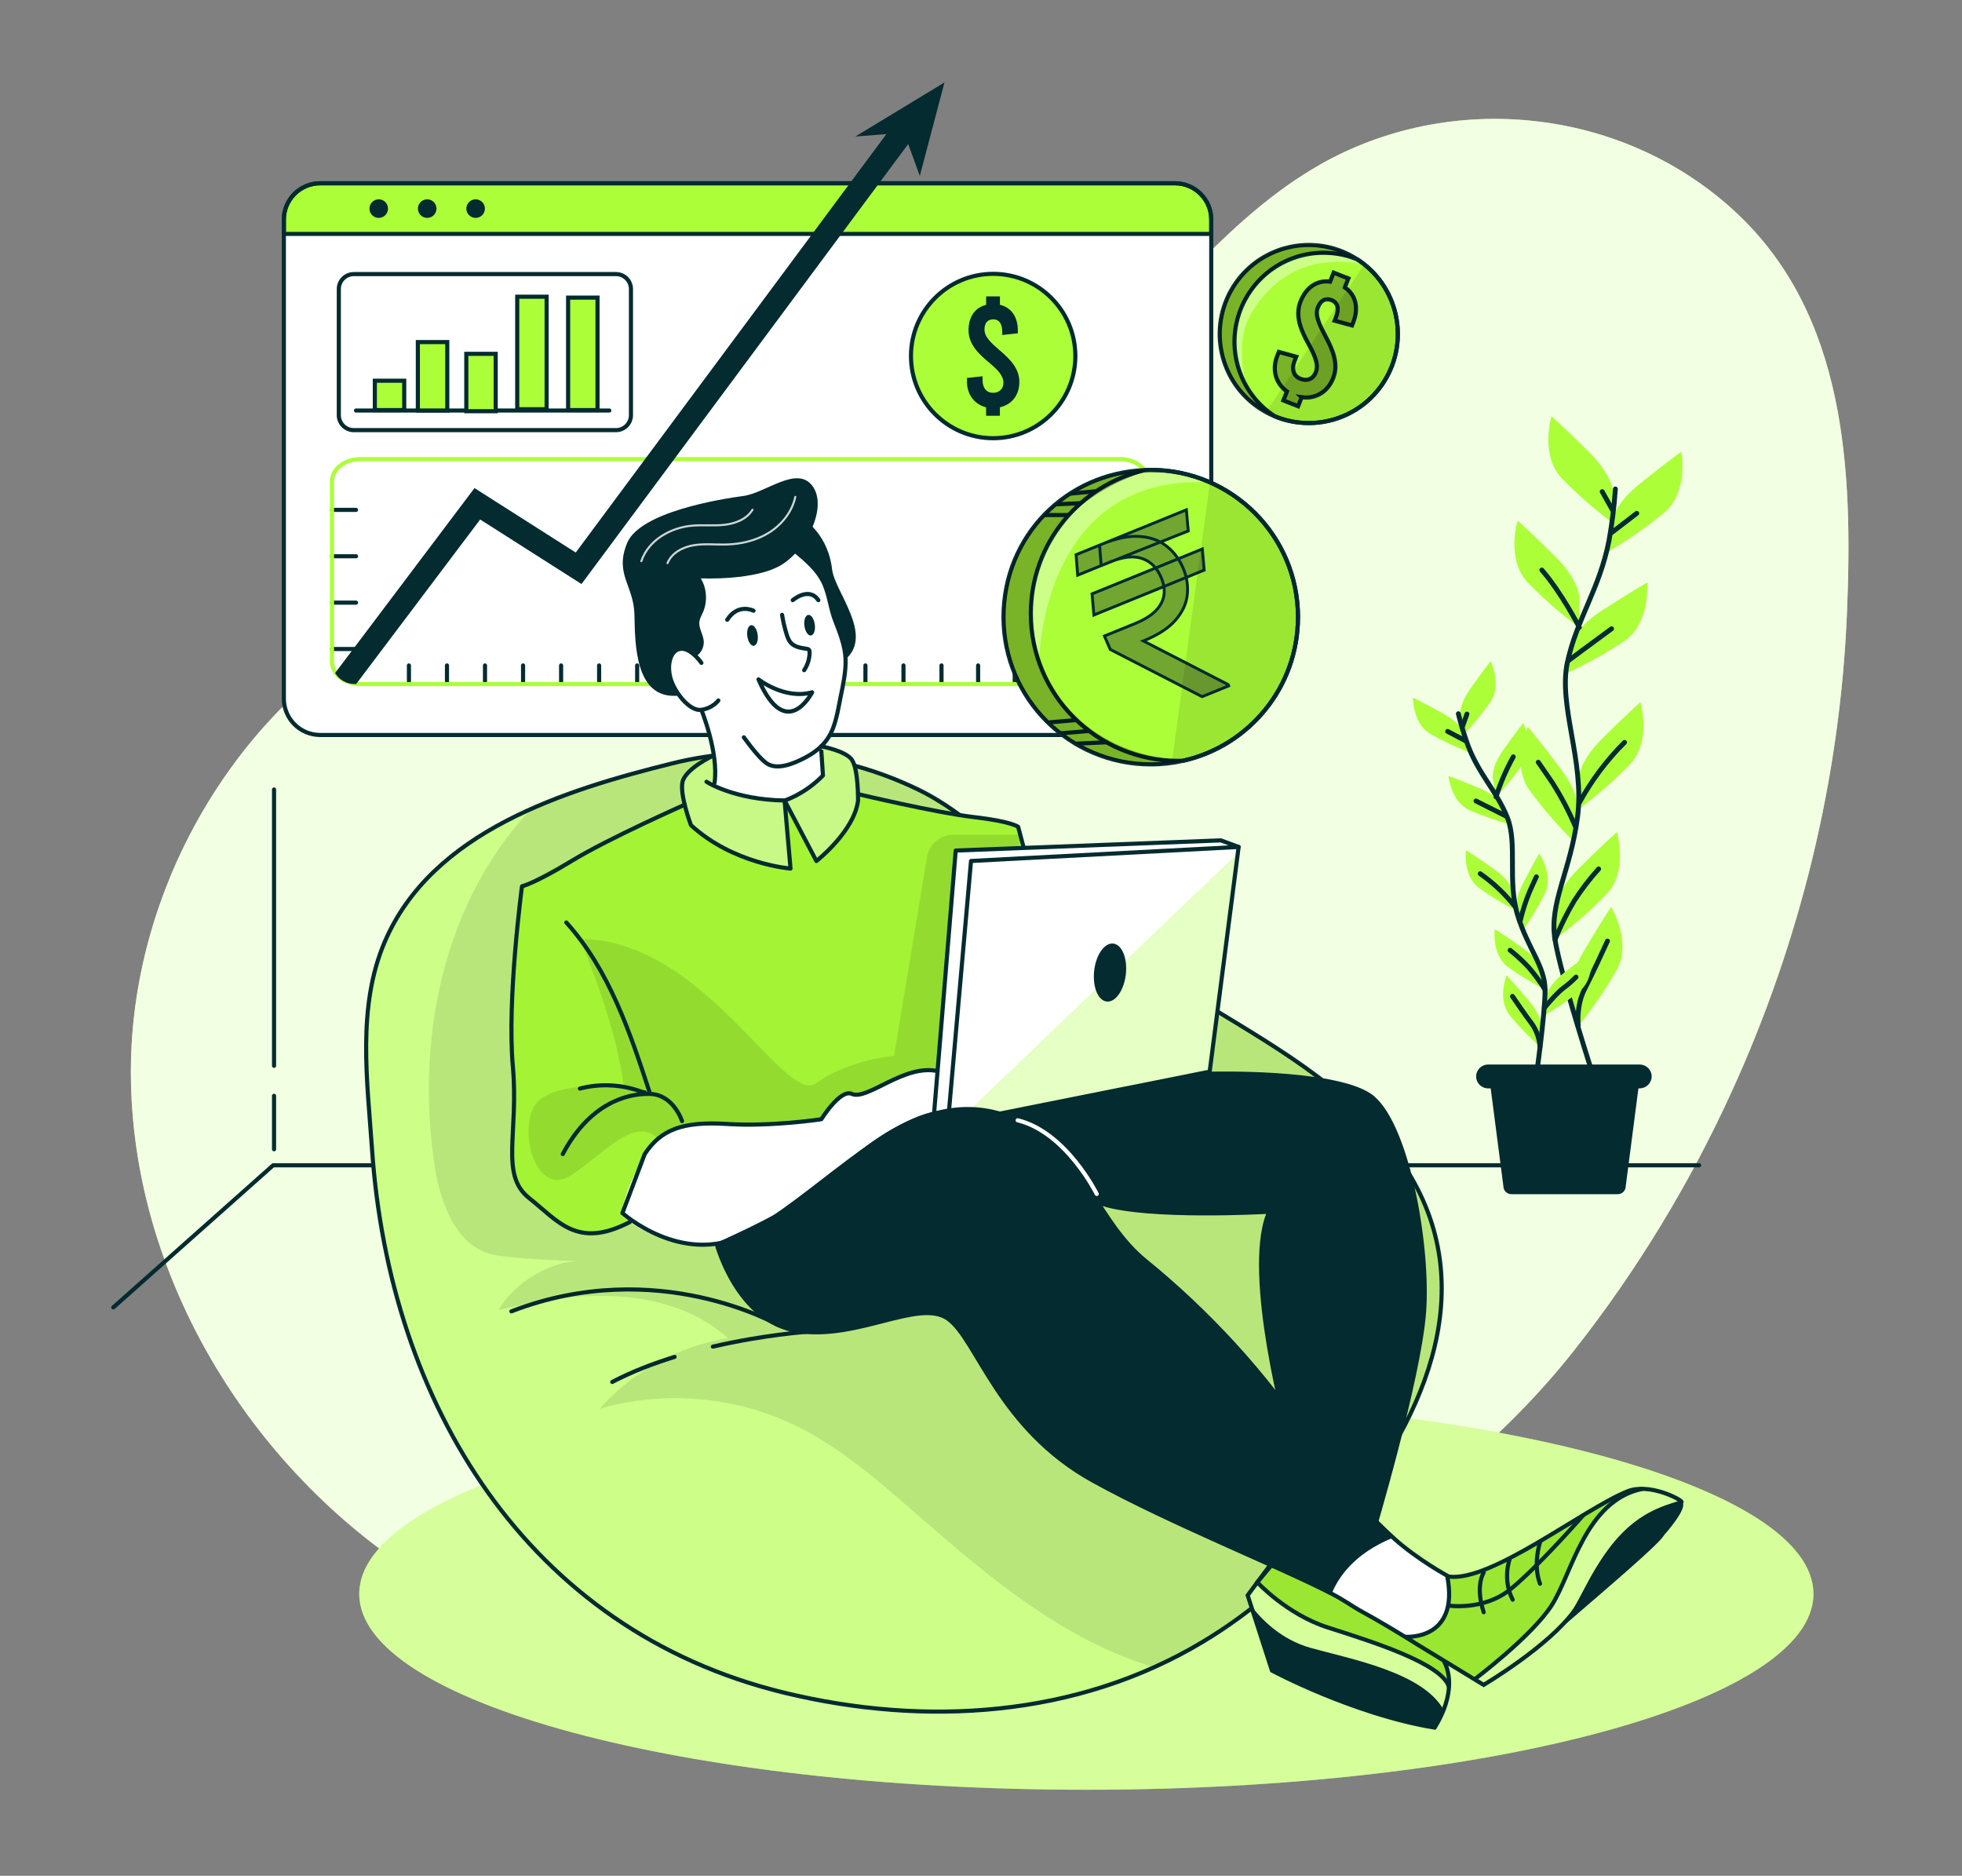 <svg width="476" height="455" viewBox="0 0 476 455" fill="none" xmlns="http://www.w3.org/2000/svg">
<rect x="0" y="0" width="476" height="455" fill="#808080" stroke="none"/>
<g clip-path="url(#clip0_1205_2)">
<path d="M320.029 40.062C298.565 52.335 283.436 72.976 265.08 89.547C242.416 110.002 214.342 124.399 184.497 130.86C159.944 136.18 134.221 136.249 110.514 144.569C64.32 160.795 32.616 208.923 31.77 257.858C30.934 306.793 58.822 354.203 99.753 381.06C113.652 390.176 128.958 397.158 144.963 401.652C175.073 410.12 206.984 409.746 238.098 406.511C291.827 400.915 348.152 370.419 382.02 327.405C397.13 308.218 409.878 287.203 420.03 265.007C436.713 228.562 446.422 188.881 448.085 148.817C449.511 114.388 448.055 76.241 420.768 51.164C393.539 26.137 352.057 21.741 320.029 40.052V40.062Z" fill="#D6FF9D"/>
<path opacity="0.7" d="M320.029 40.062C298.565 52.335 283.436 72.976 265.08 89.547C242.416 110.002 214.342 124.399 184.497 130.86C159.944 136.18 134.221 136.249 110.514 144.569C64.32 160.795 32.616 208.923 31.77 257.858C30.934 306.793 58.822 354.203 99.753 381.06C113.652 390.176 128.958 397.158 144.963 401.652C175.073 410.12 206.984 409.746 238.098 406.511C291.827 400.915 348.152 370.419 382.02 327.405C397.13 308.218 409.878 287.203 420.03 265.007C436.713 228.562 446.422 188.881 448.085 148.817C449.511 114.388 448.055 76.241 420.768 51.164C393.539 26.137 352.057 21.741 320.029 40.052V40.062Z" fill="white"/>
<path d="M263.556 434.135C360.981 434.135 439.96 412.869 439.96 386.636C439.96 360.403 360.981 339.137 263.556 339.137C166.131 339.137 87.152 360.403 87.152 386.636C87.152 412.869 166.131 434.135 263.556 434.135Z" fill="#ACFF38"/>
<path opacity="0.5" d="M263.556 434.135C360.981 434.135 439.96 412.869 439.96 386.636C439.96 360.403 360.981 339.137 263.556 339.137C166.131 339.137 87.152 360.403 87.152 386.636C87.152 412.869 166.131 434.135 263.556 434.135Z" fill="white"/>
<path d="M77.669 44.458H285.059C289.918 44.458 293.863 48.401 293.863 53.259V169.479C293.863 174.337 289.918 178.28 285.059 178.28H77.669C72.81 178.28 68.865 174.337 68.865 169.479V53.259C68.865 48.401 72.81 44.458 77.669 44.458Z" fill="white"/>
<path d="M293.863 53.259V56.74H68.865V53.259C68.865 48.401 72.81 44.458 77.669 44.458H285.059C289.918 44.458 293.863 48.401 293.863 53.259Z" fill="#ACFF38"/>
<path d="M77.669 44.458H285.059C289.918 44.458 293.863 48.401 293.863 53.259V169.479C293.863 174.337 289.918 178.28 285.059 178.28H77.669C72.81 178.28 68.865 174.337 68.865 169.479V53.259C68.865 48.401 72.81 44.458 77.669 44.458Z" stroke="#032B30" stroke-linecap="round" stroke-linejoin="round"/>
<path d="M293.863 53.259V56.74H68.865V53.259C68.865 48.401 72.81 44.458 77.669 44.458H285.059C289.918 44.458 293.863 48.401 293.863 53.259Z" stroke="#032B30" stroke-linecap="round" stroke-linejoin="round"/>
<path d="M94.136 50.604C94.136 51.843 93.133 52.856 91.883 52.856C90.634 52.856 89.631 51.853 89.631 50.604C89.631 49.355 90.634 48.352 91.883 48.352C93.133 48.352 94.136 49.355 94.136 50.604Z" fill="#032B30"/>
<path d="M105.892 50.604C105.892 51.843 104.889 52.856 103.639 52.856C102.39 52.856 101.387 51.853 101.387 50.604C101.387 49.355 102.39 48.352 103.639 48.352C104.889 48.352 105.892 49.355 105.892 50.604Z" fill="#032B30"/>
<path d="M115.393 52.856C116.637 52.856 117.646 51.847 117.646 50.604C117.646 49.36 116.637 48.352 115.393 48.352C114.149 48.352 113.141 49.36 113.141 50.604C113.141 51.847 114.149 52.856 115.393 52.856Z" fill="#032B30"/>
<path d="M149.448 66.486H85.833C83.828 66.486 82.203 68.111 82.203 70.115V100.709C82.203 102.713 83.828 104.337 85.833 104.337H149.448C151.452 104.337 153.077 102.713 153.077 100.709V70.115C153.077 68.111 151.452 66.486 149.448 66.486Z" stroke="#032B30" stroke-linecap="round" stroke-linejoin="round"/>
<path d="M86.373 99.578H147.824" stroke="#032B30" stroke-linecap="round" stroke-linejoin="round"/>
<path d="M98.069 92.35H90.938V99.479H98.069V92.35Z" fill="#ACFF38" stroke="#032B30" stroke-miterlimit="10"/>
<path d="M108.507 82.978H101.375V99.578H108.507V82.978Z" fill="#ACFF38" stroke="#032B30" stroke-miterlimit="10"/>
<path d="M120.261 85.83H113.129V99.745H120.261V85.83Z" fill="#ACFF38" stroke="#032B30" stroke-miterlimit="10"/>
<path d="M132.616 71.973H125.484V99.263H132.616V71.973Z" fill="#ACFF38" stroke="#032B30" stroke-miterlimit="10"/>
<path d="M144.962 72.19H137.83V99.479H144.962V72.19Z" fill="#ACFF38" stroke="#032B30" stroke-miterlimit="10"/>
<path d="M240.951 106.294C251.963 106.294 260.89 97.37 260.89 86.361C260.89 75.352 251.963 66.427 240.951 66.427C229.939 66.427 221.012 75.352 221.012 86.361C221.012 97.37 229.939 106.294 240.951 106.294Z" fill="#ACFF38" stroke="#032B30" stroke-miterlimit="10"/>
<path d="M242.583 98.801V100.846H239.239V98.801C236.416 98.093 234.596 95.723 234.596 92.605V91.681L238.383 91.268V92.232C238.383 94.13 239.347 95.28 240.911 95.28C242.475 95.28 243.439 94.317 243.439 92.792C243.439 90.973 241.727 89.419 239.731 87.747C237.35 85.78 234.979 83.44 234.979 80.136C234.979 76.831 236.543 74.609 239.249 73.94V71.895H242.593V73.94C245.338 74.57 246.941 76.871 246.941 80.175V80.844L243.154 81.257V80.509C243.154 78.503 242.377 77.461 240.999 77.461C239.622 77.461 238.845 78.316 238.845 79.949C238.845 81.768 240.586 83.292 242.554 84.994C244.895 87 247.305 89.301 247.305 92.605C247.305 95.91 245.446 98.132 242.593 98.801H242.583Z" fill="#032B30"/>
<path d="M80.551 123.681H86.374" stroke="#032B30" stroke-linecap="round" stroke-linejoin="round"/>
<path d="M80.551 134.931H86.374" stroke="#032B30" stroke-linecap="round" stroke-linejoin="round"/>
<path d="M80.551 146.182H86.374" stroke="#032B30" stroke-linecap="round" stroke-linejoin="round"/>
<path d="M80.551 157.432H86.374" stroke="#032B30" stroke-linecap="round" stroke-linejoin="round"/>
<path d="M99.211 165.929V161.415" stroke="#032B30" stroke-linecap="round" stroke-linejoin="round"/>
<path d="M108.438 165.929V161.415" stroke="#032B30" stroke-linecap="round" stroke-linejoin="round"/>
<path d="M117.664 165.929V161.415" stroke="#032B30" stroke-linecap="round" stroke-linejoin="round"/>
<path d="M126.902 165.929V161.415" stroke="#032B30" stroke-linecap="round" stroke-linejoin="round"/>
<path d="M136.129 165.929V161.415" stroke="#032B30" stroke-linecap="round" stroke-linejoin="round"/>
<path d="M145.355 165.929V161.415" stroke="#032B30" stroke-linecap="round" stroke-linejoin="round"/>
<path d="M154.582 165.929V161.415" stroke="#032B30" stroke-linecap="round" stroke-linejoin="round"/>
<path d="M163.818 165.929V161.415" stroke="#032B30" stroke-linecap="round" stroke-linejoin="round"/>
<path d="M173.047 165.929V161.415" stroke="#032B30" stroke-linecap="round" stroke-linejoin="round"/>
<path d="M182.273 165.929V161.415" stroke="#032B30" stroke-linecap="round" stroke-linejoin="round"/>
<path d="M191.5 165.929V161.415" stroke="#032B30" stroke-linecap="round" stroke-linejoin="round"/>
<path d="M200.736 165.929V161.415" stroke="#032B30" stroke-linecap="round" stroke-linejoin="round"/>
<path d="M209.963 165.929V161.415" stroke="#032B30" stroke-linecap="round" stroke-linejoin="round"/>
<path d="M219.191 165.929V161.415" stroke="#032B30" stroke-linecap="round" stroke-linejoin="round"/>
<path d="M228.418 165.929V161.415" stroke="#032B30" stroke-linecap="round" stroke-linejoin="round"/>
<path d="M237.301 165.929V161.415" stroke="#032B30" stroke-linecap="round" stroke-linejoin="round"/>
<path d="M246.184 165.929V161.415" stroke="#032B30" stroke-linecap="round" stroke-linejoin="round"/>
<path d="M255.057 165.929V161.415" stroke="#032B30" stroke-linecap="round" stroke-linejoin="round"/>
<path d="M278.547 116.787V160.51C278.547 163.5 275.497 165.929 271.73 165.929H87.358C84.859 165.929 82.666 164.857 81.485 163.254C80.885 162.447 80.541 161.513 80.541 160.51V116.787C80.541 113.798 83.59 111.369 87.358 111.369H271.73C275.497 111.369 278.547 113.798 278.547 116.787Z" stroke="#ACFF38" stroke-linecap="round" stroke-linejoin="round"/>
<path d="M222.438 32.106L163.584 111.359L141.077 141.668L116.495 126.012L86.414 165.919H85.981C83.994 165.919 82.243 164.847 81.309 163.244L115.118 118.39L139.68 134.027L156.511 111.349L217.873 28.723L222.438 32.106Z" fill="#032B30"/>
<path d="M207.506 33.119L229.137 20L223.156 42.678L219.34 32.184L207.506 33.119Z" fill="#032B30"/>
<path d="M412.22 282.66H66.269L27.492 317.128" stroke="#032B30" stroke-linecap="round" stroke-linejoin="round"/>
<path d="M66.486 258.527V191.507" stroke="#032B30" stroke-linecap="round" stroke-linejoin="round"/>
<path d="M66.486 278.775V265.804" stroke="#032B30" stroke-linecap="round" stroke-linejoin="round"/>
<path d="M391.395 119.61C391.395 119.61 391.395 115.558 385.72 109.884C380.044 104.21 376.404 100.974 376.404 100.974C376.404 100.974 373.571 110.287 378.834 115.961C382.709 119.964 386.91 123.632 391.395 126.926V119.61Z" fill="#ACFF38"/>
<path d="M383.161 144.913C383.161 144.913 383.161 140.861 377.485 135.187C371.809 129.513 368.17 126.277 368.17 126.277C368.17 126.277 365.337 135.59 370.599 141.265C374.475 145.257 378.675 148.925 383.161 152.23V144.913Z" fill="#ACFF38"/>
<path d="M391.031 126.513C391.031 126.513 391.454 122.481 397.7 117.446C403.947 112.401 407.901 109.569 407.901 109.569C407.901 109.569 409.741 119.157 403.898 124.212C399.628 127.772 395.064 130.968 390.254 133.761L391.031 126.513Z" fill="#ACFF38"/>
<path d="M381.085 156.389C381.085 156.389 381.931 152.426 388.669 148.07C395.398 143.713 399.637 141.304 399.637 141.304C399.637 141.304 400.464 151.01 394.158 155.455C389.535 158.543 384.656 161.238 379.59 163.509L381.095 156.38L381.085 156.389Z" fill="#ACFF38"/>
<path d="M382.965 188.95C382.965 188.95 382.965 184.899 388.631 179.234C394.297 173.57 397.956 170.324 397.956 170.324C397.956 170.324 400.789 179.647 395.526 185.312C391.661 189.314 387.46 192.982 382.975 196.277V188.95H382.965Z" fill="#ACFF38"/>
<path d="M382.867 196.906C382.867 196.906 383.448 192.894 378.628 186.482C373.817 180.06 370.67 176.333 370.67 176.333C370.67 176.333 366.558 185.154 370.955 191.517C374.221 196.011 377.86 200.23 381.834 204.124L382.867 196.906Z" fill="#ACFF38"/>
<path d="M377.27 220.469C377.27 220.469 377.27 216.417 382.936 210.753C388.602 205.088 392.261 201.843 392.261 201.843C392.261 201.843 395.094 211.166 389.831 216.83C385.965 220.832 381.765 224.501 377.279 227.795V220.469H377.27Z" fill="#ACFF38"/>
<path d="M381.056 241.828C381.056 241.828 380.033 237.905 384.096 230.971C388.149 224.038 390.854 220.006 390.854 220.006C390.854 220.006 395.949 228.306 392.3 235.121C389.565 239.96 386.427 244.562 382.915 248.879L381.056 241.818V241.828Z" fill="#ACFF38"/>
<path d="M391.906 118.607C391.621 122.826 391.099 127.025 390.352 131.175C388.109 142.75 382.502 150.233 380.259 160.687C378.016 171.141 384.45 184.623 382.738 198.066C381.017 211.5 375.784 218.974 377.259 227.943C378.735 236.911 386.604 261.192 386.604 261.192" stroke="#032B30" stroke-width="1.18" stroke-linecap="round" stroke-linejoin="round"/>
<path d="M390.982 129.208L397.091 124.517" stroke="#032B30" stroke-width="1.18" stroke-linecap="round" stroke-linejoin="round"/>
<path d="M391.257 123.809L388.709 119.256" stroke="#032B30" stroke-width="1.18" stroke-linecap="round" stroke-linejoin="round"/>
<path d="M380.604 160.185C380.604 160.185 385.719 156.35 390.981 152.515" stroke="#032B30" stroke-width="1.18" stroke-linecap="round" stroke-linejoin="round"/>
<path d="M383.162 152.18C383.162 152.18 378.902 143.821 374.062 138.275" stroke="#032B30" stroke-width="1.18" stroke-linecap="round" stroke-linejoin="round"/>
<path d="M383.162 194.713C386.093 189.334 389.782 184.397 394.13 180.08" stroke="#032B30" stroke-width="1.18" stroke-linecap="round" stroke-linejoin="round"/>
<path d="M382.168 200.407C380.614 196.749 378.755 193.218 376.62 189.865C373.63 185.459 373.197 184.889 373.197 184.889" stroke="#032B30" stroke-width="1.18" stroke-linecap="round" stroke-linejoin="round"/>
<path d="M377.27 227.913C378.568 224.697 380.103 221.58 381.873 218.59C383.644 215.827 385.641 213.211 387.844 210.772" stroke="#032B30" stroke-width="1.18" stroke-linecap="round" stroke-linejoin="round"/>
<path d="M382.906 248.879C382.906 248.879 382.306 244.031 384.44 239.911C386.575 235.79 388.985 230.391 389.988 228.267" stroke="#032B30" stroke-width="1.18" stroke-linecap="round" stroke-linejoin="round"/>
<path d="M354.25 173.717C354.25 173.717 353.808 171.18 356.749 167.01C359.7 162.841 361.618 160.402 361.618 160.402C361.618 160.402 364.412 165.929 361.716 170.059C359.72 172.98 357.487 175.733 355.027 178.28L354.24 173.717H354.25Z" fill="#ACFF38"/>
<path d="M362.16 188.695C362.16 188.695 361.718 186.157 364.659 181.978C367.6 177.808 369.538 175.379 369.538 175.379C369.538 175.379 372.332 180.916 369.636 185.036C367.64 187.957 365.407 190.711 362.947 193.258L362.16 188.685V188.695Z" fill="#ACFF38"/>
<path d="M355.225 178.015C355.225 178.015 354.536 175.536 350.061 173.058C345.575 170.58 342.801 169.223 342.801 169.223C342.801 169.223 342.693 175.389 346.913 177.975C349.982 179.736 353.189 181.24 356.504 182.479L355.225 178.015Z" fill="#ACFF38"/>
<path d="M364.707 195.657C364.707 195.657 363.743 193.267 359.051 191.261C354.359 189.265 351.428 188.223 351.428 188.223C351.428 188.223 351.969 194.389 356.425 196.493C359.661 197.929 363.006 199.089 366.439 199.964L364.707 195.657Z" fill="#ACFF38"/>
<path d="M367.069 216.289C367.069 216.289 366.627 213.752 362.456 210.812C358.285 207.871 355.639 206.239 355.639 206.239C355.639 206.239 354.872 212.405 358.787 215.375C361.649 217.45 364.679 219.289 367.846 220.852L367.06 216.299L367.069 216.289Z" fill="#ACFF38"/>
<path d="M367.984 221.265C367.984 221.265 367.187 218.816 369.508 214.273C371.82 209.73 373.404 207.045 373.404 207.045C373.404 207.045 376.945 212.129 374.879 216.594C373.305 219.77 371.476 222.809 369.4 225.681L367.993 221.265H367.984Z" fill="#ACFF38"/>
<path d="M375.105 241.75C375.105 241.75 375.401 239.183 379.394 236.016C383.388 232.84 385.936 231.06 385.936 231.06C385.936 231.06 387.057 237.147 383.309 240.353C380.575 242.595 377.653 244.602 374.574 246.352L375.105 241.74V241.75Z" fill="#ACFF38"/>
<path d="M374.052 235.436C374.052 235.436 373.609 232.899 369.438 229.959C365.267 227.018 362.631 225.386 362.631 225.386C362.631 225.386 361.864 231.552 365.779 234.522C368.641 236.597 371.671 238.436 374.848 239.999L374.052 235.446V235.436Z" fill="#ACFF38"/>
<path d="M373.994 249.243C373.994 249.243 374.211 246.677 370.925 242.772C367.64 238.878 365.495 236.606 365.495 236.606C365.495 236.606 363.193 242.359 366.233 246.244C368.476 248.988 370.945 251.535 373.611 253.865L374.004 249.243H373.994Z" fill="#ACFF38"/>
<path d="M353.809 173.127C354.448 175.743 355.225 178.32 356.15 180.847C358.806 187.859 363.134 191.94 365.672 198.253C368.21 204.567 365.672 213.722 368.18 221.954C370.689 230.185 374.81 234.286 374.85 240.098C374.879 245.91 372.597 261.959 372.597 261.959" stroke="#032B30" stroke-width="1.18" stroke-linecap="round" stroke-linejoin="round"/>
<path d="M355.549 179.687L351.211 177.415" stroke="#032B30" stroke-width="1.18" stroke-linecap="round" stroke-linejoin="round"/>
<path d="M354.783 176.343L355.895 173.206" stroke="#032B30" stroke-width="1.18" stroke-linecap="round" stroke-linejoin="round"/>
<path d="M365.426 197.988C365.426 197.988 361.796 196.139 358.088 194.3" stroke="#032B30" stroke-width="1.18" stroke-linecap="round" stroke-linejoin="round"/>
<path d="M362.947 193.287C364.01 189.924 365.416 186.669 367.138 183.581" stroke="#032B30" stroke-width="1.18" stroke-linecap="round" stroke-linejoin="round"/>
<path d="M367.571 219.918C365.151 216.859 362.308 214.165 359.111 211.933" stroke="#032B30" stroke-width="1.18" stroke-linecap="round" stroke-linejoin="round"/>
<path d="M368.811 223.38C369.391 220.921 370.168 218.512 371.142 216.181C372.509 213.093 372.745 212.69 372.745 212.69" stroke="#032B30" stroke-width="1.18" stroke-linecap="round" stroke-linejoin="round"/>
<path d="M374.672 244.484C374.672 244.484 377.544 240.963 379.335 239.635C380.417 238.839 381.43 237.954 382.364 237" stroke="#032B30" stroke-width="1.18" stroke-linecap="round" stroke-linejoin="round"/>
<path d="M374.858 240.098C373.698 238.219 372.389 236.429 370.963 234.758C369.546 233.214 368.012 231.798 366.369 230.499" stroke="#032B30" stroke-width="1.18" stroke-linecap="round" stroke-linejoin="round"/>
<path d="M373.611 253.865C373.463 251.898 372.804 250.01 371.683 248.388C369.892 246.028 367.787 242.91 366.941 241.681" stroke="#032B30" stroke-width="1.18" stroke-linecap="round" stroke-linejoin="round"/>
<path d="M392.497 289.671H366.666C365.603 289.671 364.738 288.806 364.738 287.744L361.029 259.166H398.124L394.415 287.744C394.415 288.806 393.55 289.671 392.487 289.671H392.497Z" fill="#032B30"/>
<path d="M397.799 264.004H361.029C359.435 264.004 358.137 262.716 358.127 261.123C358.127 259.52 359.425 258.222 361.029 258.222H397.809C399.412 258.222 400.711 259.51 400.711 261.113C400.691 262.716 399.402 263.994 397.809 263.994L397.799 264.004Z" fill="#032B30"/>
<path d="M314.904 149.702C314.904 166.646 303.09 180.837 287.233 184.486C287.194 184.495 287.164 184.495 287.125 184.515C286.19 184.722 285.246 184.908 284.292 185.046C282.629 185.282 280.918 185.41 279.186 185.41C259.454 185.41 243.459 169.42 243.459 149.702C243.459 129.985 258.755 114.703 277.878 114.024C278.203 113.995 278.537 113.995 278.881 113.995C278.99 113.985 279.088 113.985 279.196 113.985C279.314 113.985 279.442 113.985 279.56 113.995C284.528 114.034 289.259 115.096 293.548 117.004C306.12 122.521 314.904 135.089 314.904 149.702Z" fill="#ACFF38"/>
<path opacity="0.4" d="M293.538 116.994C252.292 114.85 252.096 160.628 252.096 160.628C252.096 160.628 245.8 145.69 256.08 129.139C261.824 119.885 271.828 115.804 279.55 113.995C284.518 114.034 289.249 115.096 293.538 117.004V116.994Z" fill="white"/>
<path d="M314.904 149.702C314.904 166.686 303.031 180.906 287.125 184.515C284.577 185.105 281.921 185.41 279.186 185.41C259.454 185.41 243.459 169.42 243.459 149.702C243.459 129.985 258.755 114.703 277.878 114.024C278.311 113.995 278.754 113.985 279.196 113.985C298.919 113.985 314.914 129.975 314.914 149.702H314.904Z" stroke="#032B30" stroke-linecap="round" stroke-linejoin="round"/>
<path d="M314.905 149.702C314.905 166.686 303.032 180.906 287.126 184.515C286.693 184.545 286.25 184.554 285.807 184.554C266.075 184.554 250.09 168.564 250.09 148.837C250.09 131.853 261.963 117.633 277.869 114.024C278.302 113.995 278.745 113.985 279.187 113.985C298.91 113.985 314.905 129.975 314.905 149.702Z" stroke="#032B30" stroke-linecap="round" stroke-linejoin="round"/>
<path d="M260.93 180.395L268.475 180.05" stroke="#032B30" stroke-linecap="round" stroke-linejoin="round"/>
<path d="M257.299 177.887L263.89 177.336" stroke="#032B30" stroke-linecap="round" stroke-linejoin="round"/>
<path d="M254.348 175.241L260.928 174.681" stroke="#032B30" stroke-linecap="round" stroke-linejoin="round"/>
<path d="M253.443 124.93H259.08" stroke="#032B30" stroke-linecap="round" stroke-linejoin="round"/>
<path d="M256.227 122.334L261.843 122.078" stroke="#032B30" stroke-linecap="round" stroke-linejoin="round"/>
<path d="M259.748 119.728L265.67 119.177" stroke="#032B30" stroke-linecap="round" stroke-linejoin="round"/>
<path opacity="0.3" d="M287.233 184.485C287.233 184.485 287.164 184.495 287.125 184.515C284.577 185.105 281.921 185.41 279.186 185.41C259.454 185.41 243.459 169.419 243.459 149.702C243.459 129.985 258.755 114.702 277.878 114.024C278.203 113.994 278.537 113.994 278.881 113.994C270.176 116.738 255.568 123.75 251.663 138.383C246.115 159.153 258.588 182.745 287.233 184.485Z" fill="black"/>
<path opacity="0.1" d="M314.903 149.702C314.903 166.646 303.089 180.837 287.232 184.486C287.193 184.495 287.163 184.495 287.124 184.515C286.19 184.722 285.245 184.908 284.291 185.046L293.547 117.004C306.119 122.521 314.903 135.089 314.903 149.702Z" fill="black"/>
<path d="M291.695 133.17L292.145 138.297L265.391 149.181L264.94 144.054L291.695 133.17ZM291.644 168.988L269.371 157.541L267.946 154.276L275.46 151.219C277.414 150.424 278.973 149.484 280.136 148.401C281.294 147.304 282.022 146.077 282.32 144.72C282.612 143.35 282.428 141.853 281.767 140.23C280.792 137.835 279.271 136.264 277.203 135.518C275.129 134.76 272.524 135.019 269.386 136.295L261.458 139.52L261.072 134.55L267.595 131.897C270.953 130.53 273.922 129.941 276.5 130.128C279.087 130.296 281.27 131.087 283.048 132.499C284.835 133.894 286.197 135.743 287.135 138.047C287.982 140.128 288.281 142.242 288.032 144.388C287.791 146.515 286.833 148.538 285.159 150.455C283.499 152.366 280.948 154.021 277.508 155.421L277.384 155.472L297.957 166.053L298.085 166.367L291.644 168.988ZM287.826 123.666L288.277 128.793L267.156 137.202L266.77 132.233L287.826 123.666Z" fill="#1B2127" fill-opacity="0.4" stroke="#032B30" stroke-width="0.7"/>
<path d="M335.167 93.481C329.236 101.869 318.405 104.76 309.287 100.984C309.247 100.974 309.198 100.945 309.159 100.935C308.48 100.65 307.801 100.325 307.142 99.961C306.424 99.568 305.736 99.145 305.057 98.663C295.309 91.779 292.987 78.297 299.873 68.551C306.503 59.179 319.212 56.681 328.842 62.641C329.01 62.729 329.167 62.837 329.324 62.936C329.541 63.064 329.767 63.221 329.983 63.378C330.318 63.614 330.642 63.86 330.957 64.116C339.86 71.167 341.797 84.079 335.148 93.471L335.167 93.481Z" fill="#ACFF38"/>
<path opacity="0.4" d="M302.569 93.776C302.569 93.776 299.027 83.381 303.729 75.73C309.622 66.132 318.671 61.766 330.977 64.126C330.977 64.126 324.308 59.622 313.143 62.818C301.978 66.014 295.988 81.365 302.569 93.776Z" fill="white"/>
<path d="M335.167 93.49C329.235 101.879 318.405 104.76 309.296 100.994C307.83 100.394 306.414 99.617 305.057 98.663C295.308 91.779 292.997 78.296 299.872 68.561C306.611 59.032 319.654 56.612 329.334 62.945C329.55 63.083 329.776 63.231 329.993 63.388C339.731 70.272 342.053 83.754 335.157 93.5L335.167 93.49Z" stroke="#032B30" stroke-linecap="round" stroke-linejoin="round"/>
<path d="M335.168 93.49C329.236 101.879 318.406 104.76 309.297 100.994C309.081 100.856 308.854 100.709 308.638 100.551C298.89 93.667 296.578 80.185 303.474 70.439C309.405 62.051 320.236 59.169 329.344 62.936C329.561 63.074 329.787 63.221 330.004 63.378C339.742 70.262 342.063 83.745 335.168 93.49Z" stroke="#032B30" stroke-linecap="round" stroke-linejoin="round"/>
<path d="M315.799 96.362L314.943 98.545L311.362 97.139L312.218 94.956C309.493 93.008 308.549 89.704 309.857 86.361L310.251 85.367L314.481 86.528L314.077 87.56C313.281 89.586 313.831 91.228 315.494 91.878C317.166 92.537 318.602 91.907 319.242 90.275C320.009 88.328 318.838 85.938 317.392 83.302C315.681 80.195 314.117 76.694 315.514 73.153C316.871 69.692 319.517 67.892 322.694 68.315L323.55 66.132L327.131 67.538L326.275 69.721C328.951 71.55 329.688 74.688 328.301 78.228L328.016 78.946L323.786 77.785L324.101 76.989C324.947 74.845 324.544 73.399 323.078 72.819C321.612 72.239 320.412 72.819 319.724 74.579C318.956 76.526 320.186 78.887 321.573 81.552C323.235 84.679 324.849 88.16 323.452 91.701C322.124 95.074 319.134 96.844 315.789 96.352L315.799 96.362Z" stroke="#032B30" stroke-miterlimit="10"/>
<path opacity="0.3" d="M315.799 96.362L314.943 98.545L311.362 97.139L312.218 94.956C309.493 93.008 308.549 89.704 309.857 86.361L310.251 85.367L314.481 86.528L314.077 87.56C313.281 89.586 313.831 91.228 315.494 91.878C317.166 92.537 318.602 91.907 319.242 90.275C320.009 88.328 318.838 85.938 317.392 83.302C315.681 80.195 314.117 76.694 315.514 73.153C316.871 69.692 319.517 67.892 322.694 68.315L323.55 66.132L327.131 67.538L326.275 69.721C328.951 71.55 329.688 74.688 328.301 78.228L328.016 78.946L323.786 77.785L324.101 76.989C324.947 74.845 324.544 73.399 323.078 72.819C321.612 72.239 320.412 72.819 319.724 74.579C318.956 76.526 320.186 78.887 321.573 81.552C323.235 84.679 324.849 88.16 323.452 91.701C322.124 95.074 319.134 96.844 315.789 96.352L315.799 96.362Z" fill="black"/>
<path opacity="0.3" d="M328.852 62.641C322.921 61.589 315.474 60.998 311.441 63.595C304.034 68.345 299.43 74.334 299.489 84.04C299.558 93.746 308.628 100.551 308.628 100.551L309.159 100.945C307.742 100.345 306.365 99.588 305.057 98.663C295.309 91.779 292.987 78.297 299.873 68.551C306.503 59.179 319.212 56.681 328.842 62.641H328.852Z" fill="black"/>
<path opacity="0.1" d="M335.168 93.481C329.236 101.869 318.406 104.76 309.287 100.984C309.248 100.974 309.198 100.945 309.159 100.935C308.48 100.65 307.802 100.325 307.143 99.961L330.977 64.126C339.88 71.177 341.817 84.089 335.168 93.481Z" fill="black"/>
<path d="M324.033 370.419C314.826 381.355 304.005 390.933 291.729 398.299C287.883 400.6 283.958 402.646 279.934 404.455C251.988 417.013 220.136 417.83 190.341 410.611C127.719 395.437 94.481 340.17 90.27 278.824C89.129 262.234 86.591 244.336 93.31 228.562C99.97 212.926 113.613 203.003 128.978 196.178C140.133 191.222 152.183 187.878 163.132 185.164C183.061 180.218 203.728 182.479 222.232 191.261C235.108 197.368 244.286 207.94 255.116 216.909C256.267 217.853 257.418 218.797 258.579 219.731C269.517 228.533 281.036 236.626 293.027 243.933C311.235 255.036 329.876 265.509 341.503 284.154C360.046 313.863 344.385 346.227 324.023 370.419H324.033Z" fill="#ACFF38"/>
<path opacity="0.4" d="M324.033 370.419C314.826 381.355 304.005 390.933 291.729 398.299C287.883 400.6 283.958 402.646 279.934 404.455C251.988 417.013 220.136 417.83 190.341 410.611C127.719 395.437 94.481 340.17 90.27 278.824C89.129 262.234 86.591 244.336 93.31 228.562C99.97 212.926 113.613 203.003 128.978 196.178C140.133 191.222 152.183 187.878 163.132 185.164C183.061 180.218 203.728 182.479 222.232 191.261C235.108 197.368 244.286 207.94 255.116 216.909C256.267 217.853 257.418 218.797 258.579 219.731C269.517 228.533 281.036 236.626 293.027 243.933C311.235 255.036 329.876 265.509 341.503 284.154C360.046 313.863 344.385 346.227 324.023 370.419H324.033Z" fill="white"/>
<path d="M258.579 219.731C257.418 218.797 256.267 217.853 255.116 216.909C244.286 207.94 235.108 197.368 222.232 191.261C203.719 182.479 183.052 180.218 163.122 185.164C137.084 191.625 104.79 201.567 93.3 228.562C86.582 244.336 89.12 262.234 90.261 278.814C94.481 340.17 127.7 395.437 190.331 410.611C224.415 418.872 261.176 416.61 291.729 398.299C304.005 390.943 314.826 381.355 324.023 370.419C344.385 346.227 360.055 313.873 341.513 284.154C329.876 265.509 311.245 255.036 293.027 243.933C281.036 236.626 269.517 228.533 258.579 219.721V219.731Z" stroke="#032B30" stroke-miterlimit="10"/>
<path d="M163.662 329.136C158.498 330.729 153.294 332.725 148.543 335.213" stroke="#032B30" stroke-linecap="round" stroke-linejoin="round"/>
<path d="M195.623 323.068C195.623 323.068 185.383 323.766 172.949 326.648" stroke="#032B30" stroke-linecap="round" stroke-linejoin="round"/>
<path d="M188.944 321.485C188.944 321.485 159.552 304.393 124.07 318.092" stroke="#032B30" stroke-linecap="round" stroke-linejoin="round"/>
<path opacity="0.1" d="M324.032 370.419C314.825 381.355 304.005 390.933 291.728 398.299C287.882 400.6 283.957 402.646 279.934 404.455C276.737 403.472 273.599 402.331 270.52 401.003C252.164 393.126 236.76 379.831 221.71 366.702C212.63 358.795 203.403 350.771 192.543 345.588C178.024 338.655 160.928 337.249 145.474 341.723C153.452 332.656 164.666 326.49 176.598 324.602C168.837 317.541 158.016 314.571 147.51 314.375C137.005 314.168 131.221 315.476 120.961 317.777C124.384 311.464 133.503 305.75 140.694 305.917C133.503 305.75 125.299 305.268 120.253 304.472C110.967 302.977 106.825 292.061 105.438 282.787C101.602 257.229 105.487 229.988 119.446 208.255C122.367 203.701 125.555 199.709 128.998 196.178C140.152 191.222 152.203 187.878 163.151 185.164C183.08 180.218 203.748 182.479 222.251 191.261C235.127 197.368 244.305 207.94 255.135 216.909C256.286 217.853 257.437 218.797 258.598 219.731C269.536 228.533 281.055 236.626 293.046 243.933C311.254 255.036 329.895 265.509 341.522 284.154C360.065 313.863 344.404 346.227 324.042 370.419H324.032Z" fill="black"/>
<path d="M334.243 369.692C334.243 369.692 342.506 376.644 351.517 382.427C363.213 383.214 357.97 397.355 357.97 397.355L347.956 403.786C347.956 403.786 330.85 390.196 321.514 385.78C312.179 381.365 334.233 369.701 334.233 369.701L334.243 369.692Z" fill="white"/>
<path opacity="0.3" d="M251.172 220.882C251.172 220.882 249.569 205.019 247.011 200.564L208.175 192.628V189.619C208.175 189.619 209.07 184.387 200.414 181.112C191.758 177.838 173.717 182.096 169.074 185.616C164.421 189.137 166.123 195.195 166.123 195.195C166.123 195.195 150.472 203.121 143.439 206.14C136.406 209.159 126.638 214.991 126.638 214.991C126.638 214.991 123.46 251.446 124.08 259.913C124.7 268.38 123.578 276.346 124.297 281.037C125.024 285.728 125.595 288.393 130.523 292.386C135.452 296.378 139.908 302.269 152.814 296.427L151.013 295.001L235.945 266.453L251.182 220.882H251.172Z" fill="black"/>
<path d="M251.172 220.882C251.172 220.882 249.569 205.019 247.011 200.564L208.175 192.628V189.619C208.175 189.619 209.07 184.387 200.414 181.112C191.758 177.838 173.717 182.096 169.074 185.616C164.421 189.137 166.123 195.195 166.123 195.195C166.123 195.195 150.472 203.121 143.439 206.14C136.406 209.159 126.638 214.991 126.638 214.991C126.638 214.991 123.46 251.446 124.08 259.913C124.7 268.38 123.578 276.346 124.297 281.037C125.024 285.728 125.595 288.393 130.523 292.386C135.452 296.378 139.908 302.269 152.814 296.427L151.013 295.001L235.945 266.453L251.182 220.882H251.172Z" fill="#ACFF38"/>
<path opacity="0.05" d="M251.172 220.882C251.172 220.882 249.569 205.019 247.011 200.564L208.175 192.628V189.619C208.175 189.619 209.07 184.387 200.414 181.112C191.758 177.838 173.717 182.096 169.074 185.616C164.421 189.137 166.123 195.195 166.123 195.195C166.123 195.195 150.472 203.121 143.439 206.14C136.406 209.159 126.638 214.991 126.638 214.991C126.638 214.991 123.46 251.446 124.08 259.913C124.7 268.38 123.578 276.346 124.297 281.037C125.024 285.728 125.595 288.393 130.523 292.386C135.452 296.378 139.908 302.269 152.814 296.427L151.013 295.001L235.945 266.453L251.182 220.882H251.172Z" fill="black"/>
<path opacity="0.1" d="M247.523 202.482H231.273C228.115 202.482 225.42 204.764 224.908 207.881L216.901 256.107C216.901 256.107 205.874 257.022 198.064 262.726C190.253 268.43 171.042 227.795 140.685 227.775C140.685 227.775 149.42 247.739 151.358 263.67C151.358 263.67 132.383 261.605 129.235 269.03C126.087 276.454 130.671 290.37 138.688 284.99C146.705 279.611 154.231 270.593 159.641 276.248C165.051 281.902 188.955 284.99 188.955 284.99L225.813 266.482L240.106 259.766L247.533 202.511L247.523 202.482Z" fill="black"/>
<path opacity="0.4" d="M195.927 178.605C195.927 178.605 205.154 181.162 206.65 184.259C208.145 187.347 207.987 195.195 207.987 195.195C207.987 195.195 205.469 202.157 198.062 208.845L191.176 195.195L191.796 210.684C191.796 210.684 178.733 208.51 173.195 204.331L167.656 200.151C167.656 200.151 165.276 192.314 165.61 189.629C165.945 186.944 175.949 181.545 175.949 181.545L195.947 178.605H195.927Z" fill="white"/>
<path d="M349.619 417.289C349.363 416.718 353.406 409.589 350.248 402.321C347.081 395.054 342.035 397.857 342.035 397.857C342.035 397.857 327.663 388.711 321.623 385.829C315.584 382.938 309.081 378.375 309.081 378.375L302.697 386.97L308.599 405.222L349.629 417.299L349.619 417.289Z" fill="#ACFF38"/>
<path d="M341.504 397.414L359.958 408.694C359.958 408.694 372.933 400.374 379.12 394.621C385.317 388.878 399.158 376.654 399.158 376.654L407.991 364.745C407.991 364.745 401.853 357.153 391.623 363.25C378.402 371.137 362.279 382.535 351.518 382.427C351.518 382.427 353.643 395.634 341.494 397.414" fill="#ACFF38"/>
<path d="M192.801 130.929C192.801 130.929 201.182 143.595 202.697 147.696C204.222 151.797 205.451 157.865 205.137 160.785C204.822 163.706 201.772 179.352 200.189 179.805L198.703 181.486L199.657 188.114C199.657 188.114 193.106 199.443 173.846 191.133C173.846 191.133 173.098 177.907 170.757 173.766C168.416 169.616 164.914 174.553 161.412 162.565C157.91 150.578 169.085 138.029 169.085 138.029L192.811 130.919L192.801 130.929Z" fill="white"/>
<path opacity="0.5" d="M400.023 361.038C400.023 361.038 390.54 362.68 387.461 368.295C384.382 373.91 378.47 384.354 376.454 389.399C374.437 394.444 357.744 406.629 357.744 406.629L359.957 408.684C359.957 408.684 373.532 400.295 381.726 392.32C389.911 384.344 407.991 364.283 407.991 364.283C407.991 364.283 406.702 362.995 400.013 361.038H400.023Z" fill="white"/>
<path opacity="0.5" d="M305.038 383.804L302.697 386.96L309.917 401.928L349.629 416.197L351.468 410.385C351.468 410.385 352.078 404.465 338.139 400C324.201 395.536 315.702 392.556 311.737 389.478C307.773 386.39 305.038 383.813 305.038 383.813V383.804Z" fill="white"/>
<path d="M173.942 272.639C173.942 272.639 161.784 270.809 156.108 280.762C150.432 290.704 151.013 295.011 151.013 295.011C151.013 295.011 159.04 302.308 170.086 301.934C181.133 301.561 197.236 288.835 202.479 284.715C207.722 280.594 220.943 268.803 229.963 271.242L230.957 262.716C230.957 262.716 230.081 258.891 222.359 259.923C214.637 260.956 211.618 265.352 209.139 265.352C206.66 265.352 204.299 262.962 199.272 271.498C199.272 271.498 181.733 274.605 173.942 272.648V272.639Z" fill="white"/>
<path d="M189.74 149.142C189.996 150.735 190.36 152.308 190.842 153.852C191.078 154.6 191.344 155.357 191.875 155.927C192.799 156.95 194.295 157.166 195.662 157.373C195.888 157.402 196.134 157.452 196.272 157.629C196.4 157.786 196.419 158.012 196.419 158.219C196.419 159.753 195.947 161.287 195.091 162.565" stroke="#032B30" stroke-linecap="round" stroke-linejoin="round"/>
<path opacity="0.1" d="M313.194 373.645L305.029 383.804C305.029 383.804 313.981 392.074 323.257 395.132C332.523 398.201 348.744 404.003 351.459 408.448L350.416 403.108C350.416 403.108 325.057 387.55 319.224 383.833C313.391 380.116 313.204 373.645 313.204 373.645H313.194Z" fill="black"/>
<path opacity="0.1" d="M341.504 397.414L357.745 406.638C357.745 406.638 365.742 401.171 369.696 397.099C373.651 393.028 378.471 388.583 381.451 379.516C385.573 366.997 397.377 361.038 397.377 361.038C397.377 361.038 380.96 368.757 372.411 374.835C363.863 380.902 355.531 383.43 350.692 383.017C350.692 383.017 354.577 395.319 341.494 397.414H341.504Z" fill="black"/>
<path d="M184.016 164.798C184.016 164.798 190.4 169.803 197.03 167.925C197.03 167.925 190.774 180.316 184.016 164.798Z" fill="white" stroke="#032B30" stroke-linecap="round" stroke-linejoin="round"/>
<path d="M183.819 153.98C184.006 155.357 183.593 156.547 182.894 156.645C182.196 156.734 181.488 155.701 181.301 154.314C181.114 152.938 181.527 151.748 182.225 151.649C182.924 151.561 183.632 152.594 183.819 153.98Z" fill="#032B30"/>
<path d="M197.678 151.482C197.865 152.859 197.452 154.049 196.754 154.147C196.055 154.236 195.347 153.203 195.16 151.817C194.973 150.44 195.386 149.25 196.085 149.152C196.783 149.063 197.491 150.096 197.678 151.482Z" fill="#032B30"/>
<path d="M182.806 148.139C182.806 148.139 179.088 146.221 176.432 150.332" stroke="#032B30" stroke-linecap="round" stroke-linejoin="round"/>
<path d="M192.328 145.582C192.328 145.582 196.253 142.209 198.535 145.582" stroke="#032B30" stroke-linecap="round" stroke-linejoin="round"/>
<path d="M170.166 160.795C170.166 160.795 167.775 157.265 165.267 157.373C162.759 157.491 161.736 161.021 162.65 164.434C163.565 167.846 167.323 172.635 170.176 172.183C173.028 171.731 174.278 169.902 174.278 169.902" stroke="#032B30" stroke-linecap="round" stroke-linejoin="round"/>
<path d="M193.085 133.791C195.781 136.013 198.614 138.452 200.02 141.737C201.221 144.53 201.496 147.617 202.588 150.459C203.758 153.479 205.047 156.645 205.145 159.94C205.234 162.939 204.555 166.056 203.955 168.977C203.444 171.505 203.04 174.111 202.135 176.54C200.817 180.07 198.358 182.243 195.073 183.915C192.682 185.135 188.698 186.885 186.111 185.233C184.606 184.269 182.344 181.437 180.465 178.851" stroke="#032B30" stroke-linecap="round" stroke-linejoin="round"/>
<path d="M170.166 172.193C170.166 172.193 174.396 182.558 173.363 189.855" stroke="#032B30" stroke-linecap="round" stroke-linejoin="round"/>
<path d="M169.083 159.055C170.214 158.238 170.864 156.793 170.726 155.406C170.569 153.813 169.457 152.338 169.683 150.755C169.792 149.978 170.214 149.279 170.529 148.562C171.69 145.936 171.503 142.75 170.018 140.291C170.018 140.291 183.455 140.92 189.75 136.918C196.046 132.915 200.837 122.678 197.04 117.791C193.233 112.893 185.816 119.571 180.327 120.308C174.838 121.046 155.263 124.163 152.144 131.725C149.026 139.288 153.777 141.963 153.925 149.152C154.072 156.34 154.062 169.961 164.824 168.712C164.824 168.712 160.801 163.509 163.594 158.15C165.493 155.868 169.093 159.064 169.093 159.064L169.083 159.055Z" fill="#032B30"/>
<path d="M195.436 126.277C195.436 126.277 200.965 129.965 201.87 138.088C202.47 143.477 212.031 153.951 205.145 159.92C205.145 159.92 203.542 153.577 202.588 150.44C201.643 147.313 200.443 141.609 198.85 139.612C197.266 137.616 188.865 130.801 188.865 130.801L195.436 126.277Z" fill="#032B30"/>
<path d="M171.405 189.629C171.405 189.629 178.035 193.985 190.351 194.172L191.787 210.684C191.787 210.684 177.946 209.631 167.637 200.161C167.637 200.161 164.853 192.795 165.591 189.639C166.329 186.472 172.92 183.335 172.92 183.335" stroke="#032B30" stroke-linecap="round" stroke-linejoin="round"/>
<path d="M199.264 182.234L199.657 188.114C195.181 192.697 190.352 194.172 190.352 194.172L198.064 208.855C198.064 208.855 207.251 201.695 208.176 194.172C208.176 194.172 208.255 186.462 206.651 184.269C205.058 182.066 199.205 181.034 199.205 181.034" stroke="#032B30" stroke-linecap="round" stroke-linejoin="round"/>
<path opacity="0.8" d="M161.941 136.603C162.935 134.135 165.62 132.709 168.247 132.266C170.873 131.824 173.569 132.148 176.224 132.08C179.874 131.981 183.563 131.106 186.652 129.149C189.74 127.192 192.18 124.104 192.947 120.534" stroke="white" stroke-width="0.5" stroke-linecap="round" stroke-linejoin="round"/>
<path opacity="0.8" d="M155.598 136.121C157.27 131.067 162.651 127.959 167.953 127.507C170.579 127.28 173.235 127.595 175.852 127.29C178.468 126.985 181.193 125.904 182.56 123.652" stroke="white" stroke-width="0.5" stroke-linecap="round" stroke-linejoin="round"/>
<path d="M152.804 296.427C140.036 303.056 135.471 296.241 128.349 290.596C121.228 284.951 125.89 274.891 124.425 258.684C122.949 242.487 126.638 214.991 126.638 214.991C126.638 214.991 129.825 214.253 138.668 208.845C147.512 203.436 166.123 195.195 166.123 195.195" stroke="#032B30" stroke-linecap="round" stroke-linejoin="round"/>
<path d="M165.473 271.95C165.473 271.95 163.447 265.529 157.712 265.352C151.987 265.175 142.957 267.761 136.533 279.936" stroke="#032B30" stroke-linecap="round" stroke-linejoin="round"/>
<path d="M156.415 264.968C156.061 264.968 155.716 264.84 155.382 264.722C150.699 263.031 145.496 262.795 140.686 264.053" stroke="#032B30" stroke-linecap="round" stroke-linejoin="round"/>
<path d="M137.389 223.763C147.796 235.269 152.882 250.492 157.692 265.243" stroke="#032B30" stroke-linecap="round" stroke-linejoin="round"/>
<path d="M208.176 192.628C208.176 192.628 227.062 197.132 236.289 198.204C245.516 199.276 247.012 200.564 247.012 200.564L248.723 206.996" stroke="#032B30" stroke-linecap="round" stroke-linejoin="round"/>
<path d="M296.195 203.849L231.862 206.317L226.609 272.452H237.627L293.48 259.953L300.504 205.442L296.195 203.849Z" fill="white"/>
<path d="M229.953 274.419L300.306 206.996L293.479 259.953L229.953 274.419Z" fill="#ACFF38"/>
<path opacity="0.7" d="M229.953 274.419L300.306 206.996L293.479 259.953L229.953 274.419Z" fill="white"/>
<path d="M229.953 272.639L235.58 208.845L300.503 205.442L293.479 259.953L229.953 272.639Z" stroke="#032B30" stroke-linecap="round" stroke-linejoin="round"/>
<path d="M273.138 236.341C272.695 240.225 270.62 243.176 268.505 242.94C266.38 242.704 265.023 239.36 265.455 235.475C265.888 231.591 267.974 228.641 270.089 228.877C272.213 229.113 273.571 232.456 273.138 236.341Z" fill="#032B30"/>
<path d="M293.48 259.953C293.48 259.953 323.207 259.107 332.503 265.243C341.799 271.38 347.248 302.151 345.97 318.495C344.691 334.839 333.467 372.347 333.467 372.347L311.983 347.988C311.983 347.988 301.399 309.526 307.173 294.461C307.173 294.461 278.636 296.064 267.413 292.533C267.413 292.533 257.35 276.061 240.096 270.613L293.47 259.953H293.48Z" fill="#032B30"/>
<path d="M338.002 372.986C328.923 364.765 320.168 353.455 317.561 349.433C307.164 333.374 292.792 317.925 278.007 305.937C266.085 296.27 263.39 280.535 248.694 272.648C224.357 259.599 203.306 285.531 195.437 290.783C187.567 296.024 173.934 301.944 173.934 301.944C173.934 301.944 178.901 320.59 193.519 322.842C208.136 325.094 222.931 314.975 229.954 319.852C236.988 324.71 242.123 346.454 265.219 359.189C284.096 369.593 309.82 379.752 323.089 386.587C326.06 388.121 328.244 389.734 329.916 390.648C334.5 393.146 339.399 396.096 344.022 398.997L359.948 408.694C359.948 408.694 375.933 399.243 382.071 390.53C382.897 389.36 384.589 386.242 386.183 383.233C389.665 376.664 394.033 370.764 400.141 367.479C404.352 365.217 408.109 364.519 407.981 364.293C407.578 363.545 399.945 359.641 394.761 361.775C383.783 366.299 361.847 383.725 351.518 382.437C351.518 382.437 343.993 378.424 337.992 372.996L338.002 372.986Z" stroke="#032B30" stroke-miterlimit="10"/>
<path d="M338.002 372.986C328.431 376.851 324.575 382.81 323.099 386.577C309.829 379.742 284.106 369.583 265.229 359.179C242.132 346.434 236.997 324.7 229.964 319.842C222.931 314.965 208.136 325.084 193.528 322.832C178.921 320.58 173.953 301.925 173.953 301.925C173.953 301.925 187.587 296.014 195.456 290.773C203.326 285.531 221.475 259.579 248.713 272.639C263.754 279.847 266.105 296.27 278.027 305.927C292.812 317.915 307.183 333.364 317.581 349.423C320.178 353.446 328.913 364.784 338.022 372.976L338.002 372.986Z" fill="#032B30"/>
<path d="M266.074 289.612C266.074 289.612 258.707 274.645 246.893 271.744" stroke="white" stroke-linecap="round" stroke-linejoin="round"/>
<path d="M227.456 259.815C219.331 258.045 210.409 267.023 206.651 265.342C203.857 264.093 199.263 271.488 199.263 271.488C199.263 271.488 187.371 273.327 176.422 272.639C165.474 271.95 160.29 274.074 156.414 279.936L151.004 294.254C151.004 294.254 165.267 307.058 180.514 299.594C195.761 292.14 216.006 269.698 229.954 269.777" stroke="#032B30" stroke-linecap="round" stroke-linejoin="round"/>
<path d="M340.885 397.03C340.885 397.03 354.233 398.132 351.095 382.191" stroke="#032B30" stroke-miterlimit="10"/>
<path d="M403.74 372.347C402.727 374.353 390.52 384.718 379.984 393.815C380.014 393.677 382.896 388.121 384.165 385.751C386.959 380.519 394.199 366.171 407.99 364.283C409.947 365.463 403.74 372.347 403.74 372.347Z" fill="#032B30"/>
<path d="M398.498 361.146C384.559 363.929 381.402 381.778 376.444 389.409C371.496 397.04 357.734 407.346 357.734 407.346" stroke="#032B30" stroke-miterlimit="10"/>
<path d="M350.239 402.774C352.501 406.933 351.429 411.742 350.239 414.761C349.235 417.299 348.055 419.059 348.055 419.059C328.322 415.814 308.59 405.222 308.59 405.222L303.504 389.488L302.697 386.97L310.36 376.654" stroke="#032B30" stroke-miterlimit="10"/>
<path d="M350.239 414.761C349.235 417.299 348.055 419.059 348.055 419.059C328.322 415.814 308.59 405.222 308.59 405.222L303.504 389.488C306.052 392.812 310.773 397.679 317.856 399.686C327.466 402.4 345.202 405.596 350.239 414.771V414.761Z" fill="#032B30"/>
<path d="M226.609 270.151L231.862 206.317L296.195 203.849L300.504 205.442" stroke="#032B30" stroke-linecap="round" stroke-linejoin="round"/>
<path d="M350.957 389.399C350.957 389.399 359.751 390.963 366.509 385.456C373.267 379.949 384.156 367.489 384.156 367.489" stroke="#032B30" stroke-miterlimit="10"/>
<path d="M359.958 381.453C359.958 381.453 357.833 384.649 359.958 391.071" stroke="#032B30" stroke-linecap="round" stroke-linejoin="round"/>
<path d="M366.195 378.414C366.195 378.414 364.493 383.194 366.992 388.032" stroke="#032B30" stroke-linecap="round" stroke-linejoin="round"/>
<path d="M373.621 374.107C373.621 374.107 371.841 379.447 373.621 384.158" stroke="#032B30" stroke-linecap="round" stroke-linejoin="round"/>
<path d="M312.092 375.317L305.029 383.804C305.029 383.804 312.141 391.563 322.155 394.778C332.169 398.004 350.092 403.482 351.567 409.313" stroke="#032B30" stroke-miterlimit="10"/>
</g>
<defs>
<clipPath id="clip0_1205_2">
<rect width="422" height="415" fill="white" transform="translate(27 20)"/>
</clipPath>
</defs>
</svg>
